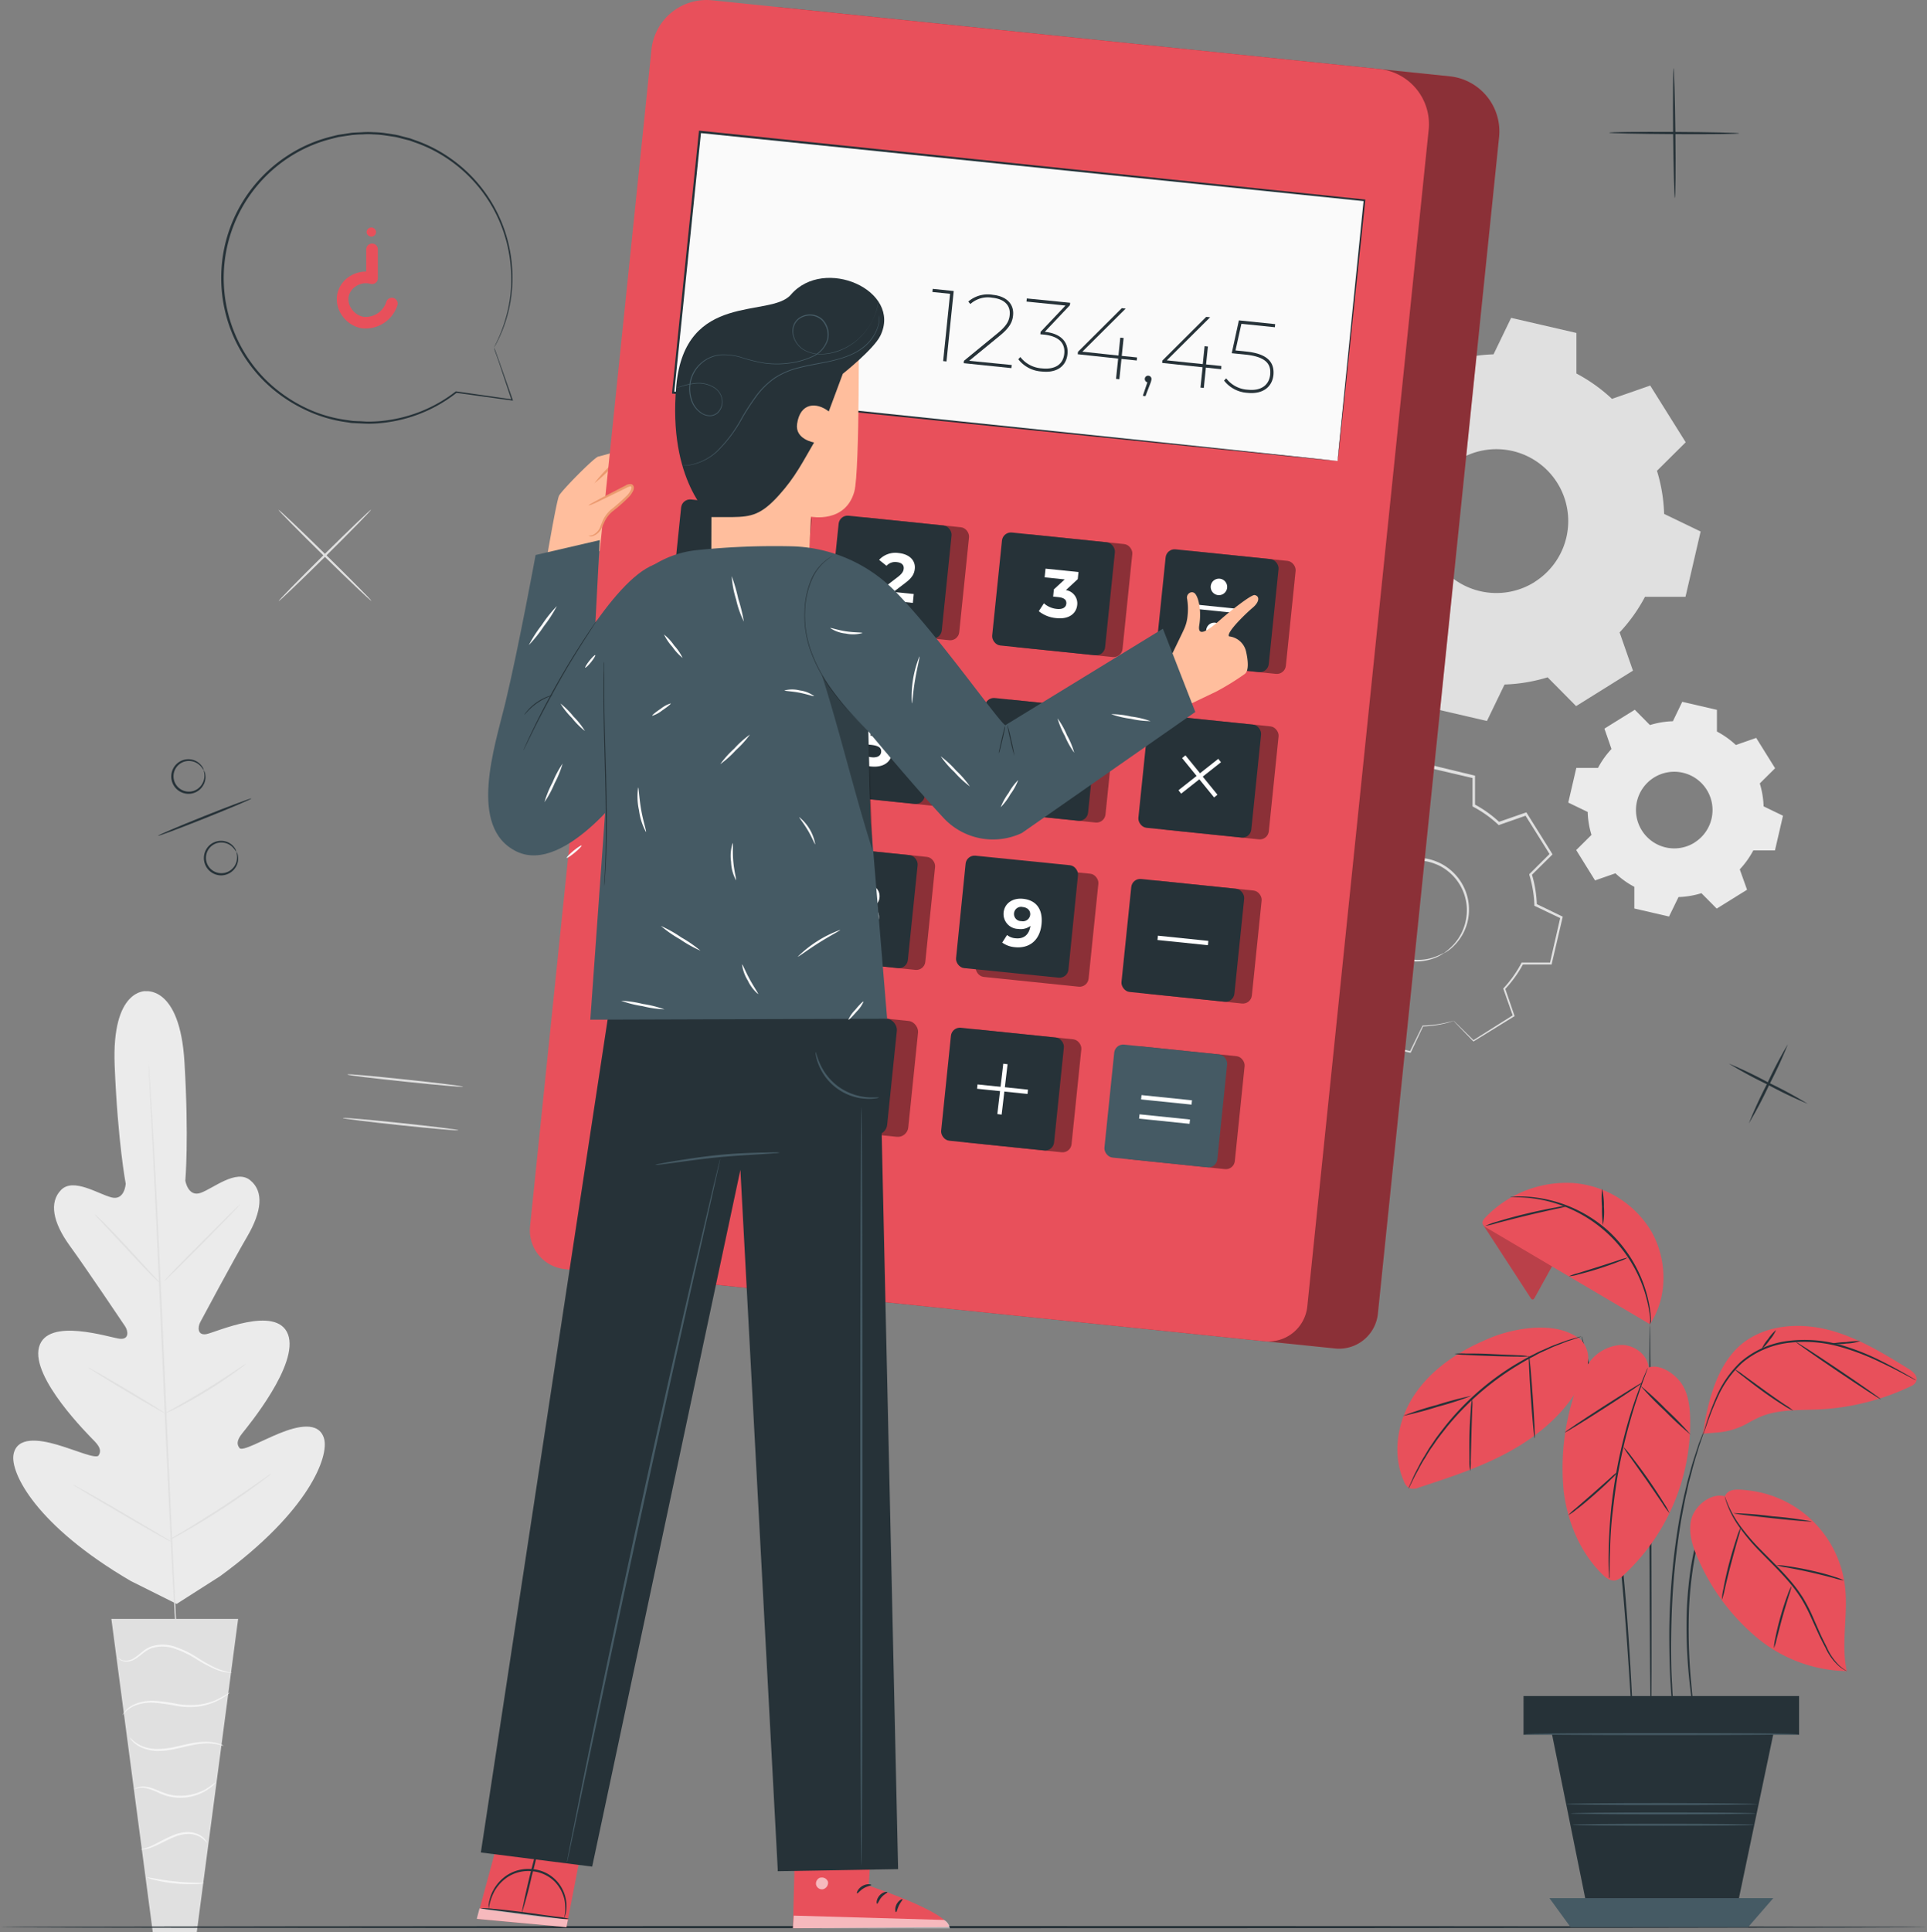 <svg xmlns="http://www.w3.org/2000/svg" viewBox="0 0 444.51 445.61">
  <rect x="0" y="0" width="444.51" height="445.61" fill="#808080" stroke="none"/>
  <defs>
    <style>
      .cls-1 {
        fill: none;
      }

      .cls-2, .cls-3 {
        fill: #e0e0e0;
      }

      .cls-3, .cls-4 {
        fill-rule: evenodd;
      }

      .cls-4, .cls-5 {
        fill: #ebebeb;
      }

      .cls-6 {
        fill: #f5f5f5;
      }

      .cls-7 {
        fill: #263238;
      }

      .cls-8 {
        fill: #ffbe9d;
      }

      .cls-9 {
        fill: #eb996e;
      }

      .cls-10 {
        fill: #e8505b;
      }

      .cls-11, .cls-12 {
        opacity: 0.4;
      }

      .cls-13 {
        fill: #fafafa;
      }

      .cls-14 {
        fill: #fff;
      }

      .cls-15 {
        fill: #455a64;
      }

      .cls-16 {
        opacity: 0.6;
      }

      .cls-17 {
        opacity: 0.3;
      }

      .cls-18 {
        opacity: 0.2;
      }
    </style>
  </defs>
  <g id="Ebene_2" data-name="Ebene 2">
    <g id="Background_Complete" data-name="Background Complete">
      <g>
        <g>
          <g>
            <path class="cls-1" d="M335.22,235.32a26.59,26.59,0,0,1-7,1.17l-2.88,5.95L314.66,240l0-6.61a26.59,26.59,0,0,1-5.8-4.14l-6.24,2.18-5.79-9.28,4.69-4.65a26.59,26.59,0,0,1-1.17-7l-5.95-2.88,2.46-10.65,6.61,0a26.59,26.59,0,0,1,4.14-5.8l-2.17-6.24,9.27-5.79,4.65,4.69a26.66,26.66,0,0,1,7-1.17l2.88-5.95L340,179.15l0,6.61a26.93,26.93,0,0,1,5.8,4.14l6.24-2.17,5.79,9.27-4.69,4.65a26.66,26.66,0,0,1,1.17,7l5.95,2.87-2.46,10.65-6.61,0A26.89,26.89,0,0,1,347,228l2.17,6.23L339.87,240l-4.65-4.69Zm-2.12-15.54A11.73,11.73,0,1,0,316.93,216,11.73,11.73,0,0,0,333.1,219.78Z"/>
            <path class="cls-2" d="M333.1,219.78a9,9,0,0,1-2.59,1.33,11.67,11.67,0,0,1-7.86-.1,11.83,11.83,0,0,1-4.6-3,12,12,0,0,1-2.93-5.62,11.3,11.3,0,0,1-.24-3.45,11.47,11.47,0,0,1,.81-3.52,11.94,11.94,0,0,1,12.1-7.55,11.23,11.23,0,0,1,3.52.81,11.46,11.46,0,0,1,3,1.73,12,12,0,0,1,3.76,5.1,11.87,11.87,0,0,1,.73,5.47,11.65,11.65,0,0,1-3.37,7.11,8.8,8.8,0,0,1-2.32,1.74c-.05-.07.87-.58,2.14-1.92a11.66,11.66,0,0,0,3.07-7,11.33,11.33,0,0,0-.77-5.22,11.45,11.45,0,0,0-3.62-4.82,10.49,10.49,0,0,0-2.85-1.62,10.92,10.92,0,0,0-3.33-.76,11.38,11.38,0,0,0-11.43,7.14,10.64,10.64,0,0,0-.79,3.33,10.8,10.8,0,0,0,.21,3.27,11.41,11.41,0,0,0,7.09,8.35,11.71,11.71,0,0,0,7.61.3C332.2,220.31,333.06,219.71,333.1,219.78Z"/>
            <path class="cls-2" d="M335.22,235.32l.31.28.89.87,3.53,3.47-.14,0,9.24-5.84-.07.2c-.66-1.89-1.4-4-2.2-6.23l0-.11.09-.09a26.92,26.92,0,0,0,4.08-5.77L351,222h6.74l-.23.19c.76-3.36,1.58-6.92,2.43-10.66l.15.3-6-2.86-.15-.08v-.17a26.27,26.27,0,0,0-1.17-6.95l0-.17.13-.12,4.68-4.66,0,.37-5.8-9.27.37.13-6.24,2.18-.18.07-.14-.13a26.79,26.79,0,0,0-5.74-4.09l-.17-.09v-.2c0-2.07,0-4.33,0-6.61l.26.32L329.22,177l.38-.18c-.91,1.88-1.89,3.91-2.87,6l-.09.18h-.21a26.29,26.29,0,0,0-6.93,1.15h0c-.15,0,.34.09-.34-.08h0l0,0-.07-.08-.14-.14-.3-.3-.58-.59-1.17-1.18-2.32-2.34.42.05-9.28,5.79.14-.39c.73,2.1,1.46,4.18,2.17,6.24l.07.19-.14.14a26.78,26.78,0,0,0-4.09,5.73l-.09.18h-.2l-6.61,0,.31-.25q-1.26,5.46-2.47,10.65l-.17-.35,5.95,2.89.17.08v.18a26.12,26.12,0,0,0,1.15,6.95l.05.17-.13.13-4.69,4.64,0-.35,5.77,9.29-.31-.11,6.25-2.16.13-.05.11.1a26.89,26.89,0,0,0,5.74,4.13l.12.06v.13c0,2.4,0,4.57-.05,6.61l-.16-.19,10.65,2.51-.17.08c1.16-2.37,2.11-4.31,2.91-5.93l0-.06h.06a27.29,27.29,0,0,0,5.32-.65l1.29-.31a2.18,2.18,0,0,1,.43-.1,3.33,3.33,0,0,1-.42.15c-.28.09-.7.23-1.27.37a25.72,25.72,0,0,1-5.34.76l.09-.06-2.83,6-.05.11-.12,0-10.66-2.42-.16,0V240c0-2,0-4.21,0-6.61l.12.2a27.13,27.13,0,0,1-5.87-4.16l.25.05-6.24,2.19-.19.07-.11-.18-5.81-9.26-.12-.19.16-.16,4.68-4.66-.07.3a27,27,0,0,1-1.19-7.11l.17.26-6-2.87-.22-.11.06-.24q1.19-5.19,2.45-10.65l.06-.25h.25l6.61,0-.29.18a27,27,0,0,1,4.19-5.88l-.07.34c-.72-2.06-1.44-4.14-2.18-6.24l-.09-.25.23-.14,9.27-5.8.23-.14.19.19,2.32,2.34,1.17,1.18.58.59.29.29.15.15.07.07,0,0,0,0h0l-.33-.08h0a26.86,26.86,0,0,1,7.11-1.19l-.29.19,2.88-6,.11-.24.27.06L340,178.83l.25.06v.26c0,2.29,0,4.54,0,6.61l-.18-.29a27,27,0,0,1,5.87,4.2l-.32-.07,6.24-2.17.24-.08.13.21c2,3.23,4,6.37,5.78,9.28l.12.21-.17.17-4.69,4.64.07-.29a27,27,0,0,1,1.17,7.11l-.16-.24,5.95,2.88.19.09-.05.21q-1.31,5.61-2.49,10.65l0,.18h-.19l-6.61,0,.2-.11a27.21,27.21,0,0,1-4.2,5.83l.05-.2,2.14,6.25.05.13-.12.07-9.3,5.73-.08.05-.06-.06-3.41-3.52-.87-.92A2.72,2.72,0,0,1,335.22,235.32Z"/>
          </g>
          <path class="cls-3" d="M357,156.21a38.23,38.23,0,0,1-9.94,1.66L343,166.28l-15.06-3.49,0-9.34a38,38,0,0,1-8.2-5.85l-8.82,3.07-8.19-13.11,6.64-6.58a37.81,37.81,0,0,1-1.66-9.94L299.32,117l3.48-15.06,9.34,0A37.76,37.76,0,0,1,318,93.75l-3.08-8.82L328,76.74l6.57,6.64a37.89,37.89,0,0,1,9.95-1.66l4.06-8.41,15.06,3.48,0,9.35a38,38,0,0,1,8.2,5.85l8.82-3.07L388.85,102l-6.63,6.58a37.73,37.73,0,0,1,1.65,9.94l8.42,4.06-3.49,15.06-9.34,0a37.76,37.76,0,0,1-5.86,8.21l3.08,8.82-13.11,8.18L357,156.21Zm-3-22A16.58,16.58,0,1,0,331.14,129,16.57,16.57,0,0,0,354,134.23Z"/>
        </g>
        <path class="cls-4" d="M392.47,206a20,20,0,0,1-5.28.89L385,211.38l-8-1.85,0-5a19.76,19.76,0,0,1-4.36-3.12l-4.7,1.64-4.35-7,3.53-3.5a19.59,19.59,0,0,1-.88-5.29l-4.48-2.16,1.86-8,5,0a20.05,20.05,0,0,1,3.11-4.36l-1.63-4.7,7-4.35,3.5,3.53a19.72,19.72,0,0,1,5.29-.88l2.16-4.48,8,1.85,0,5a20.35,20.35,0,0,1,4.37,3.11l4.69-1.64,4.36,7-3.53,3.5a20.41,20.41,0,0,1,.88,5.29l4.47,2.16-1.85,8-5,0a20.06,20.06,0,0,1-3.12,4.37L403,205.2l-7,4.35-3.5-3.53Zm-1.59-11.69a8.83,8.83,0,1,0-12.16-2.81A8.82,8.82,0,0,0,390.88,194.33Z"/>
      </g>
      <g>
        <path class="cls-2" d="M85.61,117.54c.1.1-4.59,4.9-10.48,10.73S64.4,138.73,64.3,138.62s4.58-4.9,10.47-10.72S85.51,117.44,85.61,117.54Z"/>
        <path class="cls-2" d="M85.66,138.57c-.1.11-5-4.51-10.89-10.3s-10.63-10.58-10.52-10.68,5,4.51,10.88,10.31S85.76,138.47,85.66,138.57Z"/>
      </g>
      <g>
        <path class="cls-2" d="M106.81,250.62c0,.15-6-.37-13.36-1.15S80.13,248,80.14,247.81s6,.37,13.37,1.15S106.83,250.48,106.81,250.62Z"/>
        <path class="cls-2" d="M105.75,260.67c0,.14-6-.37-13.36-1.15S79.07,258,79.08,257.85s6,.37,13.37,1.15S105.77,260.52,105.75,260.67Z"/>
      </g>
      <g>
        <g>
          <path class="cls-5" d="M33.64,228.58s-7.92-.57-7.19,17.19S29,273,29,273s-.23,3.94-3.28,3.16-8.79-4.6-11.62-1.74-1.9,7.53,2,12.9,12,17.45,12.74,18.54,1,3.09-1.16,2.9S10.91,303.62,9,310.68s11.39,20.24,12.81,21.71,1.51,2.39.93,3.28-5.33-1.24-9.54-2.47-9.3-1.94-10.08,2.24,5.1,16.37,27.07,29.2l10.56,5.27,10-6.38c20.58-15,25.19-27.69,24-31.76s-6.18-2.87-10.25-1.22-8.58,4.24-9.24,3.42-.68-1.76.59-3.36,13.21-16,10.58-22.88-16.66-.45-18.79-.05-2.05-1.62-1.44-2.76,7.48-14,10.82-19.72,3.93-10.37.7-13-8.43,1.82-11.39,2.9-3.58-2.82-3.58-2.82.86-9.6-.2-27.35-9.06-16.31-9.06-16.31"/>
          <path class="cls-2" d="M34.27,244.49s0,.12,0,.37,0,.62.08,1.09c.07,1,.17,2.39.29,4.19.24,3.65.55,8.92.91,15.44.73,13,1.57,31.06,2.44,51s1.67,37.93,2.33,51c.33,6.5.59,11.77.78,15.44.09,1.81.16,3.22.21,4.2,0,.46,0,.82,0,1.09s0,.37,0,.37a2.55,2.55,0,0,1,0-.37c0-.26-.05-.62-.08-1.09-.07-1-.16-2.39-.29-4.19-.24-3.65-.55-8.92-.91-15.44-.72-13-1.57-31.06-2.44-51s-1.67-37.92-2.32-51c-.33-6.51-.6-11.78-.79-15.45-.09-1.81-.16-3.22-.21-4.2,0-.46,0-.82,0-1.09A3.49,3.49,0,0,1,34.27,244.49Z"/>
          <path class="cls-2" d="M21.9,280.11a3.28,3.28,0,0,1,.66.55c.4.37,1,.92,1.67,1.61,1.4,1.38,3.27,3.34,5.3,5.54l5.17,5.65,1.58,1.71a3.59,3.59,0,0,1,.55.65,3.25,3.25,0,0,1-.67-.54c-.4-.37-1-.92-1.67-1.62-1.38-1.39-3.23-3.38-5.25-5.58L24,282.47c-.62-.67-1.15-1.24-1.59-1.7A3.4,3.4,0,0,1,21.9,280.11Z"/>
          <path class="cls-2" d="M37.87,295.48c-.08-.08,3.79-4.13,8.64-9s8.84-8.84,8.92-8.76-3.79,4.12-8.64,9S38,295.55,37.87,295.48Z"/>
          <path class="cls-2" d="M37.83,326.1a4.07,4.07,0,0,1,.74-.47l2.06-1.16c1.75-1,4.15-2.34,6.75-3.94s4.91-3.11,6.58-4.22l2-1.32a3,3,0,0,1,.75-.44,3.82,3.82,0,0,1-.66.57c-.44.35-1.09.84-1.9,1.42-1.62,1.18-3.91,2.74-6.53,4.34s-5,2.93-6.82,3.85c-.89.45-1.62.81-2.13,1A3.2,3.2,0,0,1,37.83,326.1Z"/>
          <path class="cls-2" d="M20.32,315.38a3,3,0,0,1,.73.35c.46.24,1.11.61,1.92,1.06,1.61.92,3.82,2.2,6.24,3.65s4.62,2.77,6.19,3.74l1.85,1.18a2.84,2.84,0,0,1,.65.48,3,3,0,0,1-.73-.35c-.46-.24-1.11-.6-1.92-1.06-1.61-.92-3.82-2.2-6.24-3.65S24.39,318,22.82,317c-.78-.49-1.42-.89-1.85-1.18A2.84,2.84,0,0,1,20.32,315.38Z"/>
          <path class="cls-2" d="M16.85,342.42a5.1,5.1,0,0,1,.93.45l2.46,1.35c2.07,1.17,4.91,2.79,8,4.61s5.95,3.49,8,4.72L38.65,355a5.32,5.32,0,0,1,.85.59,6.15,6.15,0,0,1-.93-.45l-2.46-1.36c-2.07-1.16-4.91-2.79-8-4.61s-5.94-3.48-8-4.71L17.7,343A5,5,0,0,1,16.85,342.42Z"/>
          <path class="cls-2" d="M39.05,355.13a6.14,6.14,0,0,1,.92-.61L42.54,353c2.17-1.32,5.15-3.15,8.4-5.27s6.13-4.1,8.22-5.55l2.47-1.72a6.32,6.32,0,0,1,.93-.59,5.35,5.35,0,0,1-.84.72c-.56.44-1.37,1.07-2.4,1.82-2,1.51-4.91,3.54-8.16,5.66s-6.27,3.92-8.48,5.18c-1.1.63-2,1.12-2.63,1.45A5.6,5.6,0,0,1,39.05,355.13Z"/>
        </g>
        <g>
          <polygon class="cls-2" points="54.93 373.37 25.69 373.37 35.24 445.61 45.39 445.61 54.93 373.37"/>
          <path class="cls-6" d="M27.21,382.25s0,.1.16.26a1.82,1.82,0,0,0,.7.5,3.5,3.5,0,0,0,3.09-.38c1.18-.65,2.21-1.93,3.79-2.49a8.29,8.29,0,0,1,5.38.11,23.06,23.06,0,0,1,5,2.42,33.57,33.57,0,0,0,4.07,2.19,11,11,0,0,0,3,.86,5,5,0,0,0,.85.06,1,1,0,0,0,.3,0,15.28,15.28,0,0,1-4-1.21,39,39,0,0,1-4-2.26,22.14,22.14,0,0,0-5.09-2.5,8.56,8.56,0,0,0-5.67-.06,7.32,7.32,0,0,0-2.14,1.32,18.29,18.29,0,0,1-1.67,1.3,3.43,3.43,0,0,1-2.85.49A2.79,2.79,0,0,1,27.21,382.25Z"/>
          <path class="cls-6" d="M28.28,395.56s.23-.3.69-.78a6.45,6.45,0,0,1,2.33-1.48,10.45,10.45,0,0,1,4.07-.61,43.31,43.31,0,0,1,5.09.69,17.47,17.47,0,0,0,5.21.22,14.67,14.67,0,0,0,4.1-1.17A13.37,13.37,0,0,0,52.23,391a3.37,3.37,0,0,0,.78-.7,25.81,25.81,0,0,1-3.38,1.86,14.88,14.88,0,0,1-4,1,18.13,18.13,0,0,1-5.08-.25,38.25,38.25,0,0,0-5.15-.66,10.22,10.22,0,0,0-4.2.74,6.17,6.17,0,0,0-2.35,1.67,3.9,3.9,0,0,0-.44.65C28.3,395.46,28.26,395.55,28.28,395.56Z"/>
          <path class="cls-6" d="M51.62,402.68a2.68,2.68,0,0,0-.8-.42,9.14,9.14,0,0,0-2.43-.52,15.91,15.91,0,0,0-3.66.21c-1.36.22-2.83.6-4.36.93a18.61,18.61,0,0,1-4.36.49,9.46,9.46,0,0,1-3.45-.75,8.11,8.11,0,0,1-2.62-1.95,2.16,2.16,0,0,0,.49.76,6.15,6.15,0,0,0,2,1.5,9.5,9.5,0,0,0,3.57.88,17.8,17.8,0,0,0,4.48-.47c1.55-.33,3-.71,4.33-.95a16.35,16.35,0,0,1,3.57-.31A13.66,13.66,0,0,1,51.62,402.68Z"/>
          <path class="cls-6" d="M30.86,412.7a4.83,4.83,0,0,1,2.84-.29,14,14,0,0,1,3,1.11,11.36,11.36,0,0,0,3.86,1.06,11.53,11.53,0,0,0,7-1.62,9.81,9.81,0,0,0,1.74-1.34c.36-.38.54-.59.52-.62a26.71,26.71,0,0,1-2.43,1.67,12,12,0,0,1-6.78,1.44c-2.77-.16-4.89-1.81-6.81-2a4.33,4.33,0,0,0-2.21.19A1.46,1.46,0,0,0,30.86,412.7Z"/>
          <path class="cls-6" d="M32.49,426.57a5.83,5.83,0,0,0,2.44-.49c1.47-.49,3.29-1.62,5.41-2.46a8.67,8.67,0,0,1,3.11-.65,5.66,5.66,0,0,1,2.5.57,5.45,5.45,0,0,1,1.8,1.56,1.27,1.27,0,0,0-.27-.62,4,4,0,0,0-1.37-1.24,5.78,5.78,0,0,0-2.65-.71,8.77,8.77,0,0,0-3.29.64c-2.2.88-4,2-5.36,2.6S32.48,426.49,32.49,426.57Z"/>
          <path class="cls-6" d="M33.92,433a7.06,7.06,0,0,0,1.86.6,33.21,33.21,0,0,0,4.62.78,32.82,32.82,0,0,0,4.7.13A6.19,6.19,0,0,0,47,434.3c0-.14-3,0-6.58-.38S34,432.88,33.92,433Z"/>
        </g>
      </g>
    </g>
    <g id="Floor">
      <path class="cls-7" d="M444.51,444.45c0,.14-99.51.26-222.24.26S0,444.59,0,444.45s99.49-.26,222.27-.26S444.51,444.31,444.51,444.45Z"/>
    </g>
    <g id="Character">
      <g>
        <g>
          <path class="cls-8" d="M125.6,131.85s2.72-16.31,3.37-17.55,8.17-8.87,9.05-9,12.74-3.87,12.09-2-9,4.34-9,4.34l-.79,1s7.1-2.31,8.87-2.25c1.62,0,1.91,1.74.64,2.23s-7.53,2.31-7.76,2.7,7-1.66,7.87-1.63c1.22.06,2.1,1.6.86,2.12-.73.31-7.7,1.91-7.7,1.91a60.87,60.87,0,0,1,6.47-.5c1.07.29,1,1.58-.2,1.9-.8.21-5.06.39-6.14.68,0,0-.8.69-.77,2.84s-2.77,7.9-2.77,7.9Z"/>
          <path class="cls-9" d="M150.1,103.28a5.94,5.94,0,0,1-1.75,1.52,14.36,14.36,0,0,1-2.22,1.22c-.88.33-1.86.66-2.88,1l-2.19.74.12-.07a34.23,34.23,0,0,1-4.05,3.75,34.07,34.07,0,0,1,3.67-4.1l0,0,.08,0,2.15-.75,2.88-1a17.45,17.45,0,0,0,2.2-1.07C149.36,103.77,150,103.22,150.1,103.28Z"/>
        </g>
        <g>
          <path class="cls-10" d="M308,311,146.56,294.38a9,9,0,0,1-8-9.86l28-271.38a12.75,12.75,0,0,1,14-11.39L334.41,17.6a12.77,12.77,0,0,1,11.39,14L317.84,303A9,9,0,0,1,308,311Z"/>
          <path class="cls-11" d="M308,311,146.56,294.38a9,9,0,0,1-8-9.86l28-271.38a12.75,12.75,0,0,1,14-11.39L334.41,17.6a12.77,12.77,0,0,1,11.39,14L317.84,303A9,9,0,0,1,308,311Z"/>
          <g>
            <path class="cls-10" d="M291.69,309.33,130.27,292.7a9,9,0,0,1-8-9.86l28-271.38a12.77,12.77,0,0,1,14-11.39l153.9,15.85a12.78,12.78,0,0,1,11.39,14l-28,271.38A9,9,0,0,1,291.69,309.33Z"/>
            <rect class="cls-10" x="150" y="232.53" width="60.8" height="26.86" rx="2.42" transform="translate(26.15 -17.19) rotate(5.88)"/>
            <g class="cls-12">
              <rect x="150" y="232.53" width="60.8" height="26.86" rx="2.42" transform="translate(26.15 -17.19) rotate(5.88)"/>
            </g>
            <g>
              <rect class="cls-13" x="204.78" y="-8.68" width="60.45" height="154.1" transform="translate(142.91 295.13) rotate(-84.12)"/>
              <path class="cls-7" d="M308.55,106.33s0-.37.09-1.07l.3-3.12c.27-2.73.67-6.76,1.19-11.94,1-10.37,2.56-25.39,4.43-44l.17.2L161.44,30.67h0l.28-.24c-2.17,21-4.27,41.35-6.2,60.13l-.23-.27,109.85,11.43L297,105.08l8.54.91,2.21.25.76.09-.73-.06-2.19-.21-8.49-.84L265.28,102l-110-11.21-.25,0,0-.25c1.93-18.78,4-39.1,6.18-60.13l0-.26.26,0h0L314.76,46l.18,0,0,.18c-2,18.67-3.54,33.71-4.64,44.1-.55,5.17-1,9.17-1.27,11.9-.15,1.35-.26,2.37-.34,3.08S308.55,106.33,308.55,106.33Z"/>
            </g>
            <g>
              <rect class="cls-10" x="159.94" y="116.67" width="26.19" height="26.19" rx="2.08" transform="translate(14.21 -17.05) rotate(5.88)"/>
              <g class="cls-12">
                <rect x="159.94" y="116.67" width="26.19" height="26.19" rx="2.08" transform="translate(14.21 -17.05) rotate(5.88)"/>
              </g>
              <rect class="cls-7" x="155.92" y="116.26" width="26.19" height="26.19" rx="2.08" transform="translate(14.14 -16.64) rotate(5.88)"/>
              <path class="cls-14" d="M171.43,124l-1.12,10.86-2.51-.26.91-8.84-2.18-.22.21-2Z"/>
            </g>
            <g>
              <rect class="cls-10" x="196.28" y="120.41" width="26.19" height="26.19" rx="2.08" transform="translate(14.78 -20.75) rotate(5.88)"/>
              <g class="cls-12">
                <rect x="196.28" y="120.41" width="26.19" height="26.19" rx="2.08" transform="translate(14.78 -20.75) rotate(5.88)"/>
              </g>
              <rect class="cls-7" x="192.25" y="120" width="26.19" height="26.19" rx="2.08" transform="translate(14.72 -20.34) rotate(5.88)"/>
              <path class="cls-14" d="M210.78,137l-.21,2.05-8.21-.85.17-1.62,4.6-3.53c1.05-.81,1.28-1.36,1.33-1.88.09-.86-.45-1.41-1.59-1.53a2.68,2.68,0,0,0-2.37.85l-1.71-1.37a5.12,5.12,0,0,1,4.53-1.57c2.41.25,3.9,1.66,3.7,3.63-.11,1.05-.51,2-2.17,3.24l-2.74,2.1Z"/>
            </g>
            <g>
              <rect class="cls-10" x="233.94" y="124.29" width="26.19" height="26.19" rx="2.08" transform="translate(15.38 -24.59) rotate(5.88)"/>
              <g class="cls-12">
                <rect x="233.94" y="124.29" width="26.19" height="26.19" rx="2.08" transform="translate(15.38 -24.59) rotate(5.88)"/>
              </g>
              <rect class="cls-7" x="229.92" y="123.88" width="26.19" height="26.19" rx="2.08" transform="translate(15.32 -24.18) rotate(5.88)"/>
              <path class="cls-14" d="M248.48,139.55c-.19,1.83-1.77,3.36-4.86,3a7.4,7.4,0,0,1-4-1.59l1.18-1.82a5.24,5.24,0,0,0,3,1.3c1.25.13,2.08-.31,2.17-1.19s-.46-1.4-1.89-1.54l-1.15-.12.17-1.66,2.5-2.3-4.63-.48.21-2,7.6.78-.17,1.63-2.73,2.54A3.09,3.09,0,0,1,248.48,139.55Z"/>
            </g>
            <g>
              <rect class="cls-10" x="271.61" y="128.17" width="26.19" height="26.19" rx="2.08" transform="translate(15.98 -28.43) rotate(5.88)"/>
              <g class="cls-12">
                <rect x="271.61" y="128.17" width="26.19" height="26.19" rx="2.08" transform="translate(15.98 -28.43) rotate(5.88)"/>
              </g>
              <rect class="cls-7" x="267.68" y="127.76" width="26.19" height="26.19" rx="2.08" transform="translate(15.91 -28.03) rotate(5.88)"/>
              <g>
                <rect class="cls-14" x="280.16" y="134.58" width="1" height="11.7" transform="translate(112.21 405.22) rotate(-84.12)"/>
                <path class="cls-14" d="M283.07,135.55a1.9,1.9,0,1,1-1.69-2.08A1.9,1.9,0,0,1,283.07,135.55Z"/>
                <path class="cls-14" d="M282,145.69a1.89,1.89,0,1,1-1.69-2.08A1.89,1.89,0,0,1,282,145.69Z"/>
              </g>
            </g>
            <g>
              <rect class="cls-10" x="156.01" y="154.84" width="26.19" height="26.19" rx="2.08" transform="translate(18.1 -16.44) rotate(5.88)"/>
              <g class="cls-12">
                <rect x="156.01" y="154.84" width="26.19" height="26.19" rx="2.08" transform="translate(18.1 -16.44) rotate(5.88)"/>
              </g>
              <rect class="cls-7" x="151.99" y="154.43" width="26.19" height="26.19" rx="2.08" transform="translate(18.04 -16.03) rotate(5.88)"/>
              <path class="cls-14" d="M169.78,171.07l-1.77-.18-.23,2.28-2.45-.26.23-2.28-5.85-.6.18-1.69,5.83-6.36,2.63.27-5.42,6,2.92.3.21-2,2.37.25-.21,2L170,169Z"/>
            </g>
            <g>
              <rect class="cls-10" x="192.35" y="158.58" width="26.19" height="26.19" rx="2.08" transform="translate(18.67 -20.15) rotate(5.88)"/>
              <g class="cls-12">
                <rect x="192.35" y="158.58" width="26.19" height="26.19" rx="2.08" transform="translate(18.67 -20.15) rotate(5.88)"/>
              </g>
              <rect class="cls-7" x="188.32" y="158.17" width="26.19" height="26.19" rx="2.08" transform="translate(18.61 -19.74) rotate(5.88)"/>
              <path class="cls-14" d="M205.79,173.63c-.2,1.93-1.79,3.46-4.89,3.14a7.62,7.62,0,0,1-4-1.59l1.19-1.82a5.3,5.3,0,0,0,3,1.29c1.25.13,2.08-.32,2.17-1.2s-.41-1.47-2.38-1.67l-2.78-.29,1.19-6.05,6.63.68-.21,2-4.53-.46-.38,2,.88.09C204.86,170.14,206,171.71,205.79,173.63Z"/>
            </g>
            <g>
              <rect class="cls-10" x="230.01" y="162.46" width="26.19" height="26.19" rx="2.08" transform="translate(19.27 -23.99) rotate(5.88)"/>
              <g class="cls-12">
                <rect x="230.01" y="162.46" width="26.19" height="26.19" rx="2.08" transform="translate(19.27 -23.99) rotate(5.88)"/>
              </g>
              <rect class="cls-7" x="225.99" y="162.05" width="26.19" height="26.19" rx="2.08" transform="translate(19.21 -23.58) rotate(5.88)"/>
              <path class="cls-14" d="M244.22,177.58c-.23,2.21-2.19,3.42-4.49,3.19-3-.31-4.66-2.38-4.3-5.89.39-3.75,2.87-5.61,6.14-5.27a5.8,5.8,0,0,1,3,1l-1.12,1.75a3.67,3.67,0,0,0-2-.75c-1.81-.19-3.09.76-3.38,2.83a3.67,3.67,0,0,1,2.78-.68A3.47,3.47,0,0,1,244.22,177.58Zm-2.45-.13a1.65,1.65,0,0,0-1.68-1.82,1.72,1.72,0,0,0-2.05,1.44c-.09.93.54,1.68,1.75,1.81A1.63,1.63,0,0,0,241.77,177.45Z"/>
            </g>
            <g>
              <rect class="cls-10" x="267.68" y="166.34" width="26.19" height="26.19" rx="2.08" transform="translate(19.87 -27.83) rotate(5.88)"/>
              <g class="cls-12">
                <rect x="267.68" y="166.34" width="26.19" height="26.19" rx="2.08" transform="translate(19.87 -27.83) rotate(5.88)"/>
              </g>
              <rect class="cls-7" x="263.65" y="165.93" width="26.19" height="26.19" rx="2.08" transform="translate(19.8 -27.42) rotate(5.88)"/>
              <g>
                <rect class="cls-14" x="270.9" y="178.53" width="11.7" height="1" transform="translate(-51.42 209.82) rotate(-38.26)"/>
                <rect class="cls-14" x="276.25" y="173.18" width="1" height="11.7" transform="translate(-50.91 214.78) rotate(-39.12)"/>
              </g>
            </g>
            <g>
              <rect class="cls-10" x="152.11" y="192.7" width="26.19" height="26.19" rx="2.08" transform="translate(21.96 -15.85) rotate(5.88)"/>
              <g class="cls-12">
                <rect x="152.11" y="192.7" width="26.19" height="26.19" rx="2.08" transform="translate(21.96 -15.85) rotate(5.88)"/>
              </g>
              <rect class="cls-7" x="148.09" y="192.28" width="26.19" height="26.19" rx="2.08" transform="translate(21.89 -15.44) rotate(5.88)"/>
              <path class="cls-14" d="M165.32,200.2l-.16,1.63-5,8.81-2.73-.28,4.8-8.41-3.6-.37-.18,1.77-2.23-.23.39-3.82Z"/>
            </g>
            <g>
              <rect class="cls-10" x="188.45" y="196.44" width="26.19" height="26.19" rx="2.08" transform="translate(22.53 -19.55) rotate(5.88)"/>
              <g class="cls-12">
                <rect x="188.45" y="196.44" width="26.19" height="26.19" rx="2.08" transform="translate(22.53 -19.55) rotate(5.88)"/>
              </g>
              <rect class="cls-7" x="184.42" y="196.03" width="26.19" height="26.19" rx="2.08" transform="translate(22.47 -19.14) rotate(5.88)"/>
              <path class="cls-14" d="M202.74,211.85c-.21,2-2.17,3.14-4.93,2.86s-4.43-1.76-4.22-3.81a2.79,2.79,0,0,1,1.91-2.39,2.51,2.51,0,0,1-1-2.36c.2-1.91,2-2.93,4.5-2.67s4.08,1.62,3.88,3.53a2.53,2.53,0,0,1-1.5,2.1A2.77,2.77,0,0,1,202.74,211.85Zm-2.53-.34c.1-1-.63-1.64-1.89-1.77s-2.08.39-2.18,1.35.62,1.64,1.86,1.77S200.11,212.47,200.21,211.51Zm-3.25-5c-.09.82.51,1.4,1.54,1.5s1.76-.33,1.84-1.16-.54-1.43-1.56-1.54S197.05,205.66,197,206.52Z"/>
            </g>
            <g>
              <rect class="cls-10" x="226.11" y="200.32" width="26.19" height="26.19" rx="2.08" transform="translate(23.13 -23.39) rotate(5.88)"/>
              <g class="cls-12">
                <rect x="226.11" y="200.32" width="26.19" height="26.19" rx="2.08" transform="translate(23.13 -23.39) rotate(5.88)"/>
              </g>
              <rect class="cls-7" x="222.09" y="199.91" width="26.19" height="26.19" rx="2.08" transform="matrix(0.99, 0.1, -0.1, 0.99, 23.07, -22.98)"/>
              <path class="cls-14" d="M240.25,213.17c-.39,3.75-2.85,5.62-6.14,5.28a5.83,5.83,0,0,1-2.93-1.06l1.12-1.75a3.52,3.52,0,0,0,2,.76c1.8.18,3.09-.77,3.39-2.85a3.72,3.72,0,0,1-2.8.69,3.45,3.45,0,0,1-3.39-3.76c.22-2.22,2.18-3.43,4.48-3.19C239,207.6,240.61,209.66,240.25,213.17ZM237.64,211c.09-.93-.53-1.69-1.73-1.81a1.63,1.63,0,0,0-2,1.43,1.65,1.65,0,0,0,1.68,1.82A1.7,1.7,0,0,0,237.64,211Z"/>
            </g>
            <g>
              <rect class="cls-10" x="263.78" y="204.2" width="26.19" height="26.19" rx="2.08" transform="translate(23.72 -27.23) rotate(5.88)"/>
              <g class="cls-12">
                <rect x="263.78" y="204.2" width="26.19" height="26.19" rx="2.08" transform="translate(23.72 -27.23) rotate(5.88)"/>
              </g>
              <rect class="cls-7" x="259.75" y="203.79" width="26.19" height="26.19" rx="2.08" transform="translate(23.66 -26.82) rotate(5.88)"/>
              <rect class="cls-14" x="272.35" y="211.04" width="1" height="11.7" transform="translate(29.17 466.09) rotate(-84.12)"/>
            </g>
            <g>
              <rect class="cls-10" x="222.18" y="238.51" width="26.19" height="26.19" rx="2.08" transform="translate(27.02 -22.79) rotate(5.88)"/>
              <g class="cls-12">
                <rect x="222.18" y="238.51" width="26.19" height="26.19" rx="2.08" transform="translate(27.02 -22.79) rotate(5.88)"/>
              </g>
              <rect class="cls-7" x="218.15" y="238.1" width="26.19" height="26.19" rx="2.08" transform="translate(26.96 -22.38) rotate(5.88)"/>
            </g>
            <g>
              <rect class="cls-10" x="259.84" y="242.39" width="26.19" height="26.19" rx="2.08" transform="translate(27.62 -26.62) rotate(5.88)"/>
              <g class="cls-12">
                <rect x="259.84" y="242.39" width="26.19" height="26.19" rx="2.08" transform="translate(27.62 -26.62) rotate(5.88)"/>
              </g>
              <rect class="cls-15" x="255.82" y="241.98" width="26.19" height="26.19" rx="2.08" transform="translate(27.55 -26.21) rotate(5.88)"/>
              <g>
                <rect class="cls-14" x="268.57" y="247.79" width="1" height="11.7" transform="translate(-10.78 495.33) rotate(-84.12)"/>
                <rect class="cls-14" x="268.11" y="252.22" width="1" height="11.7" transform="translate(-15.6 498.85) rotate(-84.12)"/>
              </g>
            </g>
            <rect class="cls-7" x="142.69" y="231.9" width="63.23" height="26.86" rx="2.5" transform="translate(26.06 -16.57) rotate(5.88)"/>
            <path class="cls-14" d="M172,244.56c.37-3.58,2.56-5.41,5.23-5.13s4.44,2.51,4.07,6.09-2.54,5.42-5.23,5.14S171.6,248.15,172,244.56Zm6.78.7c.25-2.46-.51-3.58-1.77-3.71s-2.21.81-2.47,3.28.51,3.58,1.75,3.7S178.49,247.73,178.75,245.26Z"/>
            <g>
              <rect class="cls-14" x="225.4" y="250.69" width="11.7" height="1" transform="translate(-45.32 451.41) rotate(-83.27)"/>
              <rect class="cls-14" x="230.75" y="245.35" width="1" height="11.7" transform="translate(-42.31 455.5) rotate(-84.12)"/>
            </g>
            <g>
              <path class="cls-7" d="M220,67.12l-1.67,16.24-.77-.08,1.6-15.52-4.08-.42.07-.72Z"/>
              <path class="cls-7" d="M233.38,84.18l-.08.72-11-1.14.06-.55,7.68-6.29c2.2-1.79,2.74-2.93,2.87-4.25.23-2.16-1.14-3.71-4-4a6,6,0,0,0-5.07,1.45l-.48-.57A6.91,6.91,0,0,1,229.05,68c3.11.32,4.91,2.12,4.64,4.74-.15,1.53-.78,2.83-3.13,4.74l-7,5.73Z"/>
              <path class="cls-7" d="M246.24,81.68c-.27,2.69-2.37,4.4-5.94,4a7.35,7.35,0,0,1-5.41-2.83l.48-.51a6.77,6.77,0,0,0,5,2.62c3.11.32,4.89-1,5.13-3.39s-1.18-4-4.61-4.39l-.91-.09.06-.56,5.74-6.06-9-.92.08-.72,10,1-.06.56L241,76.53C244.84,76.92,246.52,79,246.24,81.68Z"/>
              <path class="cls-7" d="M262.22,83.14l-3.53-.36-.48,4.68-.77-.08.49-4.68-9.33-1,.06-.56,10.11-10.07.9.1-10,9.94L258,82l.42-4.13.77.08-.43,4.13,3.53.36Z"/>
              <path class="cls-7" d="M265.61,87.52a4.12,4.12,0,0,1-.23.84l-1.15,3-.61-.07,1.05-3.12a.78.78,0,0,1-.59-.84.75.75,0,0,1,.84-.68A.76.76,0,0,1,265.61,87.52Z"/>
              <path class="cls-7" d="M281.7,85.15l-3.53-.37-.48,4.69-.77-.08.49-4.69-9.33-1,.06-.55,10.11-10.07.9.09-10,9.94,8.3.86.42-4.13.77.08-.43,4.13,3.53.36Z"/>
              <path class="cls-7" d="M293.75,86.48c-.27,2.65-2.32,4.5-6,4.12a7.4,7.4,0,0,1-5.39-2.83l.5-.51a6.72,6.72,0,0,0,5,2.62c3.18.33,4.9-1.18,5.14-3.48.26-2.5-1.07-4.14-5.71-4.62l-3.16-.32,1.65-7.57,8.37.86-.07.72-7.72-.79L285,80.82l2.5.26C292.45,81.59,294,83.61,293.75,86.48Z"/>
            </g>
          </g>
        </g>
        <g>
          <g>
            <g>
              <g>
                <polygon class="cls-10" points="116.37 419.06 110.01 442.56 130.67 444.45 135.01 422.07 116.37 419.06"/>
                <path class="cls-7" d="M131.27,442.54a15.76,15.76,0,0,1-3-.11c-1.87-.15-4.43-.43-7.25-.79l-7.23-1a17.4,17.4,0,0,1-3-.52,14.9,14.9,0,0,1,3,.11c1.86.16,4.42.44,7.25.81l7.22,1A15.41,15.41,0,0,1,131.27,442.54Z"/>
                <g class="cls-16">
                  <polyline class="cls-14" points="110.01 442.56 130.67 444.45 131.01 442.73 110.61 440.13 110.03 442.33"/>
                </g>
              </g>
              <path class="cls-7" d="M120.27,441.52a178.81,178.81,0,0,1,4.4-17.9,86,86,0,0,1-2,9A88.93,88.93,0,0,1,120.27,441.52Z"/>
              <path class="cls-7" d="M130.13,442.38a10,10,0,0,0,.05-4.37,8.76,8.76,0,0,0-2.26-4.09,8.48,8.48,0,0,0-5.15-2.36,8.78,8.78,0,0,0-5.53,1.26,9.58,9.58,0,0,0-3.22,3.42,12.09,12.09,0,0,0-1.3,4.19s0-.11,0-.31a6.31,6.31,0,0,1,0-.9,9.5,9.5,0,0,1,1-3.15,9.71,9.71,0,0,1,3.28-3.63,9.11,9.11,0,0,1,5.82-1.36,8.53,8.53,0,0,1,7.69,6.86,8.21,8.21,0,0,1,0,3.3,4.79,4.79,0,0,1-.26.86C130.19,442.29,130.15,442.39,130.13,442.38Z"/>
            </g>
            <g>
              <g>
                <path class="cls-10" d="M201.61,416.38l-1.23,18.51s18.43,6.12,18.53,9.56l-36,.26.73-28.92Z"/>
                <g class="cls-16">
                  <path class="cls-14" d="M189.3,433a1.46,1.46,0,0,0-1.06,1.64,1.4,1.4,0,0,0,1.62,1.07A1.54,1.54,0,0,0,191,434a1.47,1.47,0,0,0-1.81-.93"/>
                </g>
                <g class="cls-16">
                  <path class="cls-14" d="M182.91,444.71l.19-2.91,34.66,1a2.5,2.5,0,0,1,1.34,1.95Z"/>
                </g>
                <path class="cls-7" d="M201,434.73c0,.17-.89.23-1.77.76s-1.37,1.27-1.53,1.19.14-1.08,1.21-1.71S201,434.57,201,434.73Z"/>
                <path class="cls-7" d="M204.7,436.4c0,.17-.74.45-1.36,1.17s-.81,1.51-1,1.5-.25-1,.53-1.9S204.7,436.23,204.7,436.4Z"/>
                <path class="cls-7" d="M206.7,441c-.16,0-.37-.85.11-1.8s1.31-1.3,1.38-1.16-.46.65-.84,1.44S206.88,441,206.7,441Z"/>
                <path class="cls-7" d="M200.78,430.48c-.08.16-.88-.11-1.87-.07s-1.78.32-1.87.17.68-.76,1.85-.79S200.87,430.34,200.78,430.48Z"/>
              </g>
              <g class="cls-17">
                <polygon points="201.36 420.05 201.15 423.35 183.47 422.65 183.53 419.67 201.36 420.05"/>
              </g>
              <path class="cls-7" d="M201,426.74a3.38,3.38,0,0,1-1.8-.07,8.07,8.07,0,0,1-1.87-.63,8.81,8.81,0,0,1-1-.58,2.46,2.46,0,0,1-.53-.44.77.77,0,0,1-.05-.94,1,1,0,0,1,.78-.38,2.11,2.11,0,0,1,.67.12,6.07,6.07,0,0,1,1.11.41,6.55,6.55,0,0,1,1.63,1.14c.81.8,1.08,1.47,1,1.5s-.47-.51-1.3-1.17a7.1,7.1,0,0,0-1.58-.95,7.79,7.79,0,0,0-1-.36c-.38-.11-.7-.12-.8.05s-.05.09,0,.2a1.67,1.67,0,0,0,.39.32,7.86,7.86,0,0,0,.94.57,9.18,9.18,0,0,0,1.72.73A10.38,10.38,0,0,1,201,426.74Z"/>
              <path class="cls-7" d="M200.72,427a2.87,2.87,0,0,1-.42-1.75,5.94,5.94,0,0,1,.31-2,5.73,5.73,0,0,1,.49-1.08,1.46,1.46,0,0,1,1.18-.87.82.82,0,0,1,.73.52,2.36,2.36,0,0,1,.17.67,4,4,0,0,1,0,1.21,4.18,4.18,0,0,1-.82,1.84c-.73.91-1.47,1.1-1.49,1s.57-.41,1.13-1.29a4.12,4.12,0,0,0,.63-1.68,3.63,3.63,0,0,0,0-1c0-.38-.17-.7-.32-.66s-.49.27-.65.57a6.07,6.07,0,0,0-.47,1,6.77,6.77,0,0,0-.41,1.79C200.65,426.3,200.82,427,200.72,427Z"/>
            </g>
            <path class="cls-15" d="M123.55,128s-3.9,21.3-7,34.19c-2.43,10-8.74,28.77,2.67,34.22s26.76-16.54,26.76-16.54l6.51-50.13c-4.54.85-9.67,6.1-15.14,13.83l1-19Z"/>
            <path class="cls-8" d="M280.57,159.49l-6,2.87L269,153.69l3.23-6.69c.31-.62.64-1.32,1-2.12a9.32,9.32,0,0,0,.72-2.94,14.44,14.44,0,0,0-.1-3.77c-.3-1.11.88-2,1.69-1.38s1.69,3.71,1.1,7.4,3.69-.23,5.28-1.62,6.7-5.49,7.51-5.33c1.18.24,1.14,1.57-.48,2.93s-6.19,5.78-5.43,6.6h0a4.51,4.51,0,0,1,3.92,3.5c.41,1.82.74,4.33-.28,5.15A59.44,59.44,0,0,1,280.57,159.49Z"/>
            <g>
              <g>
                <path class="cls-8" d="M164.23,78.67l-.16,52.11,22.36,1.07.64-12.68s7.94,1.58,10-5.79c1.31-4.71,1-41.12,1-41.12Z"/>
                <path class="cls-7" d="M203.09,77.4c-1.5,3.11-8.68,8.81-8.68,8.81l-3.23,8.68c-2.82-2.2-6.6-2.08-7.31,2.87-.52,3.57,3.92,4.29,3.92,4.29-2.58,4.41-4.34,8-8.1,12.15-4.08,4.53-6.36,5-10.78,5.06H164s-10-8.33-8-30.28,21.71-15.55,26.42-21C190.12,59,208.12,67,203.09,77.4Z"/>
              </g>
              <path class="cls-15" d="M157.14,107.33s.22,0,.63,0a10.47,10.47,0,0,0,1.77-.2,12.67,12.67,0,0,0,5.72-3,32,32,0,0,0,5.81-7.77,54.94,54.94,0,0,1,3.13-4.85,18.59,18.59,0,0,1,4.39-4.37,18.24,18.24,0,0,1,5.7-2.43c1.94-.51,3.85-.82,5.65-1.17,3.6-.66,6.83-1.66,9-3.37a9.8,9.8,0,0,0,3.66-5.28,8.06,8.06,0,0,0,.21-1.77c0-.4,0-.62,0-.62s0,.21.06.62a6.91,6.91,0,0,1-.18,1.79,9.73,9.73,0,0,1-3.64,5.37C196.84,82,193.58,83,190,83.7c-1.8.36-3.71.67-5.64,1.18a17.83,17.83,0,0,0-5.63,2.4,18.36,18.36,0,0,0-4.34,4.32,55.69,55.69,0,0,0-3.14,4.83,31.81,31.81,0,0,1-5.87,7.78,12.59,12.59,0,0,1-5.81,3,8.94,8.94,0,0,1-1.78.16Z"/>
              <path class="cls-15" d="M156,89.48s.35-.14,1-.37a14.89,14.89,0,0,1,3.06-.72,6.89,6.89,0,0,1,4.8,1A4,4,0,0,1,166.6,92a3.59,3.59,0,0,1-1,3.26,2.83,2.83,0,0,1-1.75.71,3.72,3.72,0,0,1-1.91-.51,5.8,5.8,0,0,1-2.56-3.24,8.23,8.23,0,0,1-.19-4.44,7.74,7.74,0,0,1,2.41-4,8.06,8.06,0,0,1,4.51-2,14,14,0,0,1,5.14.67,35.68,35.68,0,0,0,5.19,1.24,20.94,20.94,0,0,0,5.48,0,17.89,17.89,0,0,0,5.27-1.45,6.25,6.25,0,0,0,3.54-3.71,4.81,4.81,0,0,0-1.18-4.68,4.09,4.09,0,0,0-4.51-.67,3.39,3.39,0,0,0-1.67,1.56,3.77,3.77,0,0,0-.36,2.21,5.12,5.12,0,0,0,2.28,3.58,7.49,7.49,0,0,0,3.9,1.1A11.8,11.8,0,0,0,193,81a13.47,13.47,0,0,0,5.54-3.38,14,14,0,0,0,2.87-4,14.69,14.69,0,0,0,1-3c.14-.7.22-1.07.22-1.07s0,.37-.18,1.08a14.27,14.27,0,0,1-3.87,7A13.83,13.83,0,0,1,193,81.14a12,12,0,0,1-3.8.58,7.63,7.63,0,0,1-4-1.12,5.28,5.28,0,0,1-2.36-3.7,4,4,0,0,1,.37-2.32A3.67,3.67,0,0,1,185,72.93a4.31,4.31,0,0,1,4.73.7,5,5,0,0,1,1.23,4.89,6.4,6.4,0,0,1-3.64,3.83A18,18,0,0,1,182,83.83a21.32,21.32,0,0,1-5.53,0,35.32,35.32,0,0,1-5.23-1.26,13.61,13.61,0,0,0-5.06-.66,7.8,7.8,0,0,0-6.58,10.24A5.6,5.6,0,0,0,162,95.3a3.53,3.53,0,0,0,1.82.49,2.59,2.59,0,0,0,1.66-.66,3.47,3.47,0,0,0,1-3.13,3.85,3.85,0,0,0-1.65-2.48,6.83,6.83,0,0,0-4.72-1,15.72,15.72,0,0,0-3.06.68Z"/>
            </g>
            <g>
              <g>
                <polygon class="cls-7" points="141.25 231.34 111.49 426.81 136.21 429.95 171.09 265.99 179.87 431.05 206.66 430.58 202.22 231.8 141.25 231.34"/>
                <path class="cls-7" d="M179.4,431.56l0-.48L170.79,269.8,136.6,430.5l-25.68-3.26,29.9-196.4,61.89.46,4.46,199.78Zm-8-169.37,9,168.35,25.81-.45-4.42-197.8-60-.45L112.06,426.38l23.76,3Z"/>
              </g>
              <path class="cls-15" d="M198.7,430.27c-.14,0-.26-39.17-.26-87.47s.12-87.47.26-87.47.26,39.15.26,87.47S198.84,430.27,198.7,430.27Z"/>
              <path class="cls-15" d="M130.77,429.56a2.3,2.3,0,0,1,.06-.43c.06-.3.13-.71.23-1.24.21-1.11.52-2.7.92-4.75.83-4.14,2-10.1,3.5-17.44,3-14.73,7.25-35.05,12.13-57.45s9.48-42.66,12.87-57.3c1.72-7.29,3.11-13.2,4.07-17.32.5-2,.88-3.6,1.15-4.7.13-.52.23-.92.31-1.22a1.87,1.87,0,0,1,.12-.41,3.43,3.43,0,0,1-.07.42c-.07.3-.15.71-.26,1.23-.25,1.11-.6,2.69-1.05,4.72-.93,4.13-2.26,10.05-3.91,17.36-3.3,14.66-7.83,34.92-12.72,57.33s-9.18,42.71-12.28,57.41l-3.66,17.41-1,4.74-.28,1.22A2.12,2.12,0,0,1,130.77,429.56Z"/>
              <path class="cls-15" d="M179.87,265.82a5.05,5.05,0,0,1-1.13.15l-3.09.22c-2.61.17-6.21.35-10.17.74s-7.54.92-10.13,1.26l-3.07.39a5.69,5.69,0,0,1-1.14.08,4.89,4.89,0,0,1,1.11-.28c.72-.14,1.76-.33,3.05-.55,2.57-.43,6.14-1,10.13-1.42s7.59-.51,10.2-.59c1.31,0,2.37-.06,3.1-.05A4.67,4.67,0,0,1,179.87,265.82Z"/>
              <path class="cls-15" d="M202.74,253.12a1.92,1.92,0,0,1-.77.2,10.38,10.38,0,0,1-2.16.09,12.49,12.49,0,0,1-11-7.93,10,10,0,0,1-.6-2.07,2.26,2.26,0,0,1-.06-.79c.09,0,.26,1.09,1,2.72a13.28,13.28,0,0,0,4.31,5.31,13.48,13.48,0,0,0,6.41,2.4C201.61,253.22,202.73,253,202.74,253.12Z"/>
            </g>
            <g>
              <g>
                <path class="cls-15" d="M136.17,235.17l68.47-.22-3.75-45.19c-.41-10.34-.35-11.57-.6-21.12,0,0,9.72,11.76,17.36,20a15.58,15.58,0,0,0,18.08,3.47l40-27.91L268.25,145l-36.36,22.26c-1.66-1-15.82-21.23-25.6-31.09A34.61,34.61,0,0,0,182.7,126a173.59,173.59,0,0,0-22.08.89A23.11,23.11,0,0,0,140.05,148c-.7,8.45-.14,18.26-.14,34.93Z"/>
                <path class="cls-7" d="M139.38,152.52s0,.18,0,.53v1.51c0,1.31,0,3.22,0,5.56,0,4.7.22,11.19.42,18.36s.24,13.66.06,18.36c-.08,2.35-.19,4.25-.3,5.56-.05.6-.09,1.1-.12,1.51s-.06.52-.06.52,0-.18,0-.53,0-.9.08-1.51c.09-1.31.17-3.21.23-5.55.15-4.7.08-11.19-.12-18.36s-.37-13.66-.36-18.36c0-2.35,0-4.25.07-5.56,0-.61,0-1.11,0-1.51Z"/>
                <path class="cls-7" d="M230.39,173.75a4.17,4.17,0,0,1,.15-.94c.11-.57.29-1.37.49-2.24s.4-1.67.55-2.24a4.9,4.9,0,0,1,.29-.91,4.41,4.41,0,0,1-.14,1c-.12.58-.29,1.37-.5,2.24s-.4,1.66-.55,2.23A3.89,3.89,0,0,1,230.39,173.75Z"/>
                <path class="cls-7" d="M234,174.32a33,33,0,0,1-.93-3.61,35,35,0,0,1-.73-3.64,29.94,29.94,0,0,1,.93,3.6A34.35,34.35,0,0,1,234,174.32Z"/>
                <path class="cls-7" d="M202,170.34l-.37-.35-1-1c-.9-.89-2.2-2.17-3.75-3.82a61.64,61.64,0,0,1-5.11-6.09,35.78,35.78,0,0,1-4.65-8.54,23.93,23.93,0,0,1-1.53-9.58,20,20,0,0,1,1.72-7.74,11.35,11.35,0,0,1,3.37-4.13,10.42,10.42,0,0,1,1.22-.81l.44-.24s-.62.33-1.61,1.11a11.39,11.39,0,0,0-3.28,4.14A19.81,19.81,0,0,0,185.7,141a23.87,23.87,0,0,0,1.54,9.49,35.82,35.82,0,0,0,4.6,8.51,66,66,0,0,0,5.06,6.1c1.54,1.66,2.83,3,3.71,3.86l1,1.05A4.69,4.69,0,0,1,202,170.34Z"/>
              </g>
              <path class="cls-13" d="M157.46,151.74a11.92,11.92,0,0,1-2.35-2.54,11.79,11.79,0,0,1-1.94-2.87,11.55,11.55,0,0,1,2.35,2.55A11.36,11.36,0,0,1,157.46,151.74Z"/>
              <path class="cls-13" d="M173,169.41a23.53,23.53,0,0,1-3.25,3.6,22.91,22.91,0,0,1-3.61,3.24,22.91,22.91,0,0,1,3.24-3.61A21.74,21.74,0,0,1,173,169.41Z"/>
              <path class="cls-13" d="M188.09,194.75c-.15.05-.7-1.5-1.72-3.22s-2.08-3-2-3.07a10.32,10.32,0,0,1,3.69,6.29Z"/>
              <path class="cls-13" d="M149,191.88a14.36,14.36,0,0,1-1.6-5,14.57,14.57,0,0,1-.2-5.26c.16,0,.21,2.34.71,5.17S149.19,191.83,149,191.88Z"/>
              <path class="cls-13" d="M169.78,203a9.3,9.3,0,0,1-1.14-4.22,9.58,9.58,0,0,1,.37-4.35c.15,0-.07,1.95.15,4.31S169.92,203,169.78,203Z"/>
              <path class="cls-13" d="M161.58,219.26a28.27,28.27,0,0,1-4.71-2.63,27.13,27.13,0,0,1-4.42-3.08,28.53,28.53,0,0,1,4.7,2.64A28.46,28.46,0,0,1,161.58,219.26Z"/>
              <path class="cls-13" d="M193.81,214.46c.07.14-2.25,1.3-4.94,3s-4.74,3.29-4.83,3.17a27.11,27.11,0,0,1,9.77-6.17Z"/>
              <path class="cls-13" d="M153.27,232.79a25.21,25.21,0,0,1-5.05-.74,25.1,25.1,0,0,1-4.94-1.25,25.08,25.08,0,0,1,5,.74A25.58,25.58,0,0,1,153.27,232.79Z"/>
              <path class="cls-13" d="M174.88,229.27a9.12,9.12,0,0,1-2.38-3.13,9.24,9.24,0,0,1-1.33-3.71c.15-.05.76,1.58,1.79,3.46S175,229.18,174.88,229.27Z"/>
              <path class="cls-13" d="M199.2,231a7.29,7.29,0,0,1-1.56,2.27c-1,1.16-1.84,2-1.95,1.93a7.41,7.41,0,0,1,1.56-2.27C198.22,231.74,199.09,230.88,199.2,231Z"/>
              <path class="cls-13" d="M154.72,162.23c.08.12-.82.85-2,1.64a6.51,6.51,0,0,1-2.28,1.21c-.08-.12.81-.85,2-1.64A6.51,6.51,0,0,1,154.72,162.23Z"/>
              <path class="cls-13" d="M171.59,143.37a22.54,22.54,0,0,1-1.8-5.14,22.29,22.29,0,0,1-1-5.36,39.71,39.71,0,0,1,1.51,5.22A39,39,0,0,1,171.59,143.37Z"/>
              <path class="cls-13" d="M187.8,160.54c-.06.14-1.52-.42-3.4-.78s-3.44-.38-3.44-.53a7.18,7.18,0,0,1,3.54,0A7.07,7.07,0,0,1,187.8,160.54Z"/>
              <path class="cls-13" d="M198.94,146a7.77,7.77,0,0,1-3.82.12,7.87,7.87,0,0,1-3.6-1.26c.06-.15,1.64.44,3.68.75S198.93,145.8,198.94,146Z"/>
              <path class="cls-13" d="M210.34,162.22a24.87,24.87,0,0,1,1.75-10.83c.15,0-.49,2.42-1,5.4S210.49,162.22,210.34,162.22Z"/>
              <path class="cls-13" d="M223.73,181.37a22.58,22.58,0,0,1-3.56-3.29,22.85,22.85,0,0,1-3.18-3.66,23.09,23.09,0,0,1,3.56,3.29A22.85,22.85,0,0,1,223.73,181.37Z"/>
              <path class="cls-13" d="M234.87,179.9a13.11,13.11,0,0,1-1.79,3.27,14,14,0,0,1-2.24,3,13.58,13.58,0,0,1,1.8-3.27A13.44,13.44,0,0,1,234.87,179.9Z"/>
              <path class="cls-13" d="M247.8,173.6a18.71,18.71,0,0,1-2.16-3.85,18.89,18.89,0,0,1-1.69-4.07,18.71,18.71,0,0,1,2.16,3.85A18.89,18.89,0,0,1,247.8,173.6Z"/>
              <path class="cls-13" d="M265.4,166.32a21.22,21.22,0,0,1-4.59-.55,20.77,20.77,0,0,1-4.5-1.07,21.22,21.22,0,0,1,4.59.55A20.77,20.77,0,0,1,265.4,166.32Z"/>
              <path class="cls-13" d="M125.6,185a23.16,23.16,0,0,1,1.86-4.55,23.31,23.31,0,0,1,2.32-4.34,23.68,23.68,0,0,1-1.85,4.56A23.78,23.78,0,0,1,125.6,185Z"/>
              <path class="cls-13" d="M134.93,168.58a17,17,0,0,1-3-3,16.89,16.89,0,0,1-2.64-3.33,18.17,18.17,0,0,1,3,3A17.84,17.84,0,0,1,134.93,168.58Z"/>
              <path class="cls-13" d="M134.16,195c.09.11-.61.84-1.55,1.62s-1.79,1.34-1.88,1.23.6-.84,1.55-1.63S134.06,194.91,134.16,195Z"/>
              <path class="cls-13" d="M137.31,151.09c.11.09-.31.8-.94,1.59S135.14,154,135,154s.31-.8.94-1.59S137.19,151,137.31,151.09Z"/>
              <g class="cls-17">
                <path d="M189.57,155.64c4.23,13.29,7.49,27.24,11.72,40.53l-1-27.53A65.78,65.78,0,0,1,189.57,155.64Z"/>
              </g>
            </g>
            <path class="cls-7" d="M120.76,173a2,2,0,0,1,.13-.33l.41-.92c.35-.8.89-1.95,1.57-3.36,1.35-2.82,3.32-6.67,5.67-10.82s4.65-7.82,6.37-10.43c.86-1.31,1.57-2.36,2.07-3.07l.58-.83c.14-.18.21-.28.22-.28l-.18.31-.55.84-2,3.11c-1.69,2.63-4,6.3-6.31,10.45s-4.33,8-5.72,10.79l-1.63,3.32-.44.91A1.46,1.46,0,0,1,120.76,173Z"/>
            <path class="cls-7" d="M127.51,160.3s-.42.17-1.09.46a14.49,14.49,0,0,0-2.49,1.38,13.89,13.89,0,0,0-2.15,1.85c-.5.52-.78.88-.81.86a1.11,1.11,0,0,1,.16-.28c.12-.17.3-.4.54-.68a11.69,11.69,0,0,1,2.14-1.92,11.86,11.86,0,0,1,2.55-1.35c.35-.12.63-.21.83-.26A1.18,1.18,0,0,1,127.51,160.3Z"/>
          </g>
          <path class="cls-13" d="M128.45,139.79a30.55,30.55,0,0,1-3,4.65,31.12,31.12,0,0,1-3.46,4.34,29.64,29.64,0,0,1,3-4.65A28.85,28.85,0,0,1,128.45,139.79Z"/>
        </g>
        <g>
          <path class="cls-8" d="M135.67,123.52a2.4,2.4,0,0,0,2.54-1.2c.56-.83.82-1.84,1.32-2.71,1.48-2.61,4.86-3.75,6.22-6.44.19-.37.31-.89,0-1.15s-.75-.08-1.09.09l-8.91,4.46"/>
          <path class="cls-9" d="M135.73,116.57a4.19,4.19,0,0,1,.91-.58c.61-.34,1.49-.82,2.59-1.4l3.87-2,1.12-.57a2,2,0,0,1,1.45-.35.82.82,0,0,1,.54.77,1.7,1.7,0,0,1-.17.79,6.38,6.38,0,0,1-.81,1.23,37.45,37.45,0,0,1-4,3.54,7.63,7.63,0,0,0-1.45,1.71c-.35.6-.59,1.24-.87,1.81a3.5,3.5,0,0,1-2.11,2.09,1.28,1.28,0,0,1-1.09-.09,2.94,2.94,0,0,0,1-.12,3.42,3.42,0,0,0,1.81-2.05c.24-.56.46-1.21.82-1.88a7.91,7.91,0,0,1,1.51-1.86,45,45,0,0,0,3.95-3.51,5.19,5.19,0,0,0,.73-1.11c.18-.37.18-.75,0-.8s-.64.12-1,.31l-1.13.56L139.41,115c-1.12.53-2,1-2.67,1.24A3.57,3.57,0,0,1,135.73,116.57Z"/>
        </g>
      </g>
    </g>
    <g id="Plant">
      <g>
        <g>
          <rect class="cls-7" x="351.55" y="391.27" width="63.3" height="8.7"/>
          <path class="cls-7" d="M415,400.08H351.44v-8.92H415Zm-63.29-.22h63.08v-8.48H351.66Z"/>
        </g>
        <polygon class="cls-7" points="357.42 397.07 366.53 442.02 400.24 442.02 409.05 399.97 357.42 397.07"/>
        <polygon class="cls-15" points="357.42 437.77 362.28 444.45 403.25 444.45 409.05 437.77 357.42 437.77"/>
        <path class="cls-7" d="M380.82,398.39c-.12,0-.28-20.83-.36-46.51s0-46.5.1-46.5.28,20.81.36,46.5S381,398.39,380.82,398.39Z"/>
        <path class="cls-7" d="M394.92,346.28a2.09,2.09,0,0,1-.17.48l-.56,1.35-.42,1-.42,1.18c-.15.43-.31.88-.49,1.36s-.3,1-.46,1.55a59.55,59.55,0,0,0-1.77,7.74,90.8,90.8,0,0,0-1,9.7,129.93,129.93,0,0,0,.5,17.7c.2,2.26.4,4.08.55,5.34.07.6.12,1.08.16,1.46a2.18,2.18,0,0,1,0,.51,1.79,1.79,0,0,1-.12-.5c-.06-.38-.14-.85-.24-1.44-.2-1.26-.46-3.08-.7-5.34a117.64,117.64,0,0,1-.64-17.76,88.37,88.37,0,0,1,1-9.73,58.75,58.75,0,0,1,1.87-7.78c.18-.54.32-1.06.5-1.54l.53-1.36.45-1.17c.16-.35.32-.67.46-1l.64-1.32A2,2,0,0,1,394.92,346.28Z"/>
        <path class="cls-7" d="M393.3,329.44a3.25,3.25,0,0,1-.2.68c-.16.49-.38,1.13-.66,1.94-.14.42-.31.89-.48,1.4l-.51,1.68c-.37,1.2-.8,2.57-1.18,4.11-.2.77-.42,1.57-.64,2.41s-.39,1.72-.59,2.63c-.44,1.81-.76,3.78-1.17,5.84-.7,4.14-1.31,8.71-1.73,13.53s-.58,9.44-.64,13.63,0,8,.21,11.15c.06,1.59.16,3,.24,4.28s.15,2.34.23,3.22.12,1.54.16,2a3.57,3.57,0,0,1,0,.72,5.78,5.78,0,0,1-.11-.71l-.24-2c-.11-.88-.21-2-.31-3.22s-.23-2.7-.31-4.28c-.21-3.18-.3-7-.31-11.17s.2-8.83.61-13.67,1.05-9.42,1.77-13.56c.42-2.06.76-4,1.22-5.85.21-.91.42-1.79.62-2.64l.66-2.4c.4-1.54.85-2.91,1.25-4.11.19-.6.38-1.16.54-1.67s.37-1,.53-1.39c.31-.8.55-1.43.74-1.91A4.65,4.65,0,0,1,393.3,329.44Z"/>
        <path class="cls-7" d="M376.82,402.07a.92.92,0,0,1,0-.24q0-.29-.06-.72-.06-1-.18-2.76c-.16-2.43-.37-5.88-.64-10.14-.55-8.56-1.34-20.39-2.78-33.4-.74-6.5-1.59-12.68-2.48-18.28-.47-2.8-.9-5.46-1.39-7.93s-.92-4.78-1.36-6.88-.88-4-1.26-5.65-.72-3.09-1-4.25l-.66-2.68c-.07-.29-.12-.52-.16-.7a1.15,1.15,0,0,1,0-.25.74.74,0,0,1,.08.23c.06.18.12.41.21.69.17.64.42,1.53.74,2.67s.7,2.57,1.09,4.23.88,3.54,1.32,5.64,1,4.4,1.42,6.88.95,5.13,1.43,7.93c.91,5.61,1.78,11.79,2.51,18.3,1.45,13,2.19,24.86,2.66,33.43.23,4.29.39,7.76.49,10.15,0,1.18.08,2.1.1,2.77,0,.29,0,.53,0,.72A.87.87,0,0,1,376.82,402.07Z"/>
        <path class="cls-10" d="M380.3,315.39c-.27-2.95-3.25-5.18-6.21-5.21a9.8,9.8,0,0,0-7.54,4.09,23.67,23.67,0,0,0-3.63,8.05,54.91,54.91,0,0,0-2.23,21.44c.85,7.18,3.77,14.24,8.92,19.32.84.82,1.92,1.65,3.07,1.4a3.68,3.68,0,0,0,1.62-1A48,48,0,0,0,389.87,327c-.08-2.73-.44-5.57-1.95-7.85s-5-4.69-7.62-3.77"/>
        <g>
          <path class="cls-10" d="M358.18,291.76,354,299.32c-.1.17-.23.37-.43.39s-.38-.19-.5-.38l-11-16.93,2.54-1.44Z"/>
          <g class="cls-18">
            <path d="M358.18,291.76,354,299.32c-.1.17-.23.37-.43.39s-.38-.19-.5-.38l-11-16.93,2.54-1.44Z"/>
          </g>
          <path class="cls-10" d="M380.56,305.38l-37.63-22.21a1.76,1.76,0,0,1-.92-.92c-.15-.56.27-1.1.67-1.51a25.92,25.92,0,0,1,20.11-7.9A23,23,0,0,1,381,284.14c3.63,6.49,3.75,15.08-.41,21.24"/>
          <path class="cls-7" d="M348.35,276.08l.5-.06c.32,0,.8-.07,1.42-.07a27.91,27.91,0,0,1,5.22.42,31.07,31.07,0,0,1,15.42,7.43,30.92,30.92,0,0,1,8.94,14.61,28,28,0,0,1,.93,5.15c.07.61,0,.77.06,1.1a2.05,2.05,0,0,1-.29.82,6.57,6.57,0,0,0,.05-1.9,31.29,31.29,0,0,0-30.33-27.45C349,276.1,348.35,276.12,348.35,276.08Z"/>
          <path class="cls-7" d="M375.47,290.05a9.13,9.13,0,0,1-1.91.86c-1.2.48-2.87,1.08-4.74,1.68s-3.6,1.06-4.85,1.37a8.7,8.7,0,0,1-2.05.39,10.68,10.68,0,0,1,2-.7l4.79-1.49,4.78-1.55A10.11,10.11,0,0,1,375.47,290.05Z"/>
          <path class="cls-7" d="M369.54,274.13a16.07,16.07,0,0,1,.45,4.2,15.78,15.78,0,0,1-.24,4.21,28.61,28.61,0,0,1-.22-4.2A26.51,26.51,0,0,1,369.54,274.13Z"/>
          <path class="cls-7" d="M342.6,282.75a15.72,15.72,0,0,1,2.73-1c1.71-.53,4.09-1.2,6.75-1.84s5.08-1.13,6.84-1.44a16.07,16.07,0,0,1,2.87-.38,21.46,21.46,0,0,1-2.81.7c-1.74.39-4.15.92-6.8,1.56s-5,1.26-6.76,1.7A20.62,20.62,0,0,1,342.6,282.75Z"/>
        </g>
        <g>
          <path class="cls-10" d="M364.69,309c-3.24-2.46-6.66-2.94-10.72-2.78a32.72,32.72,0,0,0-11.73,3c-6.35,2.77-12.31,6.87-16.1,12.67s-5.11,13.47-2.27,19.79a2.81,2.81,0,0,0,1.28,1.56,3.07,3.07,0,0,0,2.12-.16c7.22-2.36,14.49-4.73,21.13-8.42s12.67-8.81,16.23-15.52a13.24,13.24,0,0,0,1.71-5.15,6.39,6.39,0,0,0-1.65-5"/>
          <path class="cls-7" d="M364.75,308.22a2.33,2.33,0,0,1-.52.22l-1.51.52-1.1.36c-.39.14-.82.32-1.28.5-.91.37-2,.74-3.08,1.28l-1.77.8c-.62.29-1.23.64-1.88,1-1.31.64-2.63,1.46-4,2.29a63.68,63.68,0,0,0-15.92,14c-1,1.29-2,2.5-2.79,3.72-.41.6-.84,1.16-1.2,1.73s-.69,1.13-1,1.66c-.68,1-1.18,2-1.67,2.9-.23.43-.46.83-.65,1.2l-.5,1-.71,1.44a2.15,2.15,0,0,1-.28.48,3.16,3.16,0,0,1,.19-.52c.17-.38.38-.87.64-1.47.14-.33.3-.68.47-1.06s.4-.79.62-1.23c.47-.87.95-1.89,1.61-2.95.33-.53.66-1.09,1-1.67s.77-1.16,1.18-1.77c.79-1.23,1.77-2.45,2.78-3.76a61.78,61.78,0,0,1,16-14.1c1.43-.83,2.77-1.64,4.09-2.28.65-.32,1.28-.66,1.9-.94l1.79-.78c1.13-.53,2.2-.88,3.13-1.23.46-.16.89-.33,1.29-.46l1.11-.33,1.55-.44A3.11,3.11,0,0,1,364.75,308.22Z"/>
          <path class="cls-7" d="M339.47,321.91a75.26,75.26,0,0,1-7.88,2.54,76.74,76.74,0,0,1-8,2.11,75.26,75.26,0,0,1,7.88-2.54A79.88,79.88,0,0,1,339.47,321.91Z"/>
          <path class="cls-7" d="M339.14,339.29a12.78,12.78,0,0,1-.17-2.45c0-1.52-.05-3.62,0-5.93s.19-4.41.32-5.92a13.2,13.2,0,0,1,.31-2.44,15,15,0,0,1,0,2.46c-.05,1.66-.12,3.68-.18,5.91s-.11,4.25-.15,5.92A13,13,0,0,1,339.14,339.29Z"/>
          <path class="cls-7" d="M354,331.71c-.12,0-.52-4.25-.88-9.52s-.56-9.53-.43-9.54.52,4.25.88,9.51S354.15,331.7,354,331.71Z"/>
          <path class="cls-7" d="M335.5,312.23a14.8,14.8,0,0,1,2.52-.07c1.56,0,3.71,0,6.08.13s4.52.18,6.07.27a14.24,14.24,0,0,1,2.51.24,14,14,0,0,1-2.52.08c-1.55,0-3.7-.06-6.08-.14s-4.52-.17-6.07-.26A13.4,13.4,0,0,1,335.5,312.23Z"/>
        </g>
        <path class="cls-7" d="M371.22,364.07a3,3,0,0,1-.05-.51c0-.38,0-.85-.07-1.44-.06-1.26-.07-3.08,0-5.33s.19-4.93.46-7.9.72-6.21,1.33-9.59,1.37-6.58,2.14-9.46,1.59-5.44,2.35-7.56,1.4-3.84,1.9-5l.57-1.33a2.17,2.17,0,0,1,.23-.46,3.23,3.23,0,0,1-.14.49l-.5,1.36c-.44,1.18-1.05,2.9-1.76,5s-1.48,4.7-2.25,7.57-1.48,6.06-2.1,9.43-1,6.61-1.35,9.56-.48,5.62-.56,7.87-.13,4.06-.12,5.31c0,.59,0,1.07,0,1.45A1.88,1.88,0,0,1,371.22,364.07Z"/>
        <path class="cls-7" d="M373.21,339.43a10.77,10.77,0,0,1-1.5,1.65c-1,1-2.36,2.27-3.94,3.65s-3,2.59-4.14,3.42a11,11,0,0,1-1.83,1.28,11.38,11.38,0,0,1,1.63-1.52l4.05-3.52,4-3.55A10.94,10.94,0,0,1,373.21,339.43Z"/>
        <path class="cls-7" d="M385.12,349a16.62,16.62,0,0,1-1.6-2.21l-3.72-5.43L376,336a18.29,18.29,0,0,1-1.52-2.27,14.23,14.23,0,0,1,1.78,2.08c1,1.32,2.44,3.19,3.91,5.31s2.74,4.07,3.62,5.51A15.73,15.73,0,0,1,385.12,349Z"/>
        <path class="cls-7" d="M378.88,318.85c.07.1-3.89,2.77-8.84,5.95s-9,5.67-9.08,5.57,3.89-2.77,8.84-5.95S378.81,318.74,378.88,318.85Z"/>
        <path class="cls-7" d="M390,330.89a76.54,76.54,0,0,1-6-5.53,72.24,72.24,0,0,1-5.67-5.85,71.39,71.39,0,0,1,6,5.53A73.06,73.06,0,0,1,390,330.89Z"/>
        <g>
          <path class="cls-10" d="M392.84,330.65l3.4-.28a16.93,16.93,0,0,0,6.86-2.1,28,28,0,0,1,3.19-1.61c4.2-1.68,8.89-1.38,13.41-1.61A55.46,55.46,0,0,0,441,319.6a2.16,2.16,0,0,0,.93-.84c.7-1.28-.6-2.41-1.71-3.09-5.73-3.53-11.55-7.1-18-8.85s-13.86-1.46-19.39,2.35c-6.5,4.48-8.87,13.67-10,21.48"/>
          <path class="cls-7" d="M442,318.34a3.58,3.58,0,0,1-.58-.27l-1.61-.84c-1.4-.74-3.41-1.82-5.95-3a56.68,56.68,0,0,0-9.2-3.55,30.32,30.32,0,0,0-11.93-1,20.35,20.35,0,0,0-10.88,4.67,24.31,24.31,0,0,0-5.66,7.95,66.51,66.51,0,0,0-2.46,6.19c-.25.71-.45,1.28-.61,1.72a5,5,0,0,1-.23.59,2.35,2.35,0,0,1,.15-.62c.13-.44.3-1,.52-1.74a58.58,58.58,0,0,1,2.34-6.27,24.08,24.08,0,0,1,5.68-8.13,20.64,20.64,0,0,1,11.09-4.81,30.52,30.52,0,0,1,12.1,1A54,54,0,0,1,434,313.9c2.54,1.26,4.52,2.39,5.9,3.17l1.56.92A3.81,3.81,0,0,1,442,318.34Z"/>
          <path class="cls-7" d="M433.87,322.72c-.07.1-4.51-2.77-9.92-6.42s-9.74-6.69-9.67-6.79,4.51,2.77,9.92,6.42S433.94,322.62,433.87,322.72Z"/>
          <path class="cls-7" d="M429.13,309.28a10.83,10.83,0,0,1-3.23.58,11.14,11.14,0,0,1-3.3,0,20.3,20.3,0,0,1,3.26-.34A21.12,21.12,0,0,1,429.13,309.28Z"/>
          <path class="cls-7" d="M409.68,306.74a8.45,8.45,0,0,1-1.45,2.28,9.83,9.83,0,0,1-1.85,2.1,8.66,8.66,0,0,1,1.46-2.28A10,10,0,0,1,409.68,306.74Z"/>
          <path class="cls-7" d="M413.66,325.34a11.8,11.8,0,0,1-2.13-1.16c-1.29-.78-3-1.92-4.87-3.27s-3.49-2.62-4.67-3.55a12.83,12.83,0,0,1-1.84-1.58,12.91,12.91,0,0,1,2,1.33l4.73,3.44c1.85,1.34,3.54,2.52,4.78,3.36A14,14,0,0,1,413.66,325.34Z"/>
        </g>
        <g>
          <path class="cls-10" d="M397.84,345.08c-3.24-.86-7.1,2.3-7.77,5.58s.57,6.64,2,9.67a49.2,49.2,0,0,0,13.4,17.52A33.12,33.12,0,0,0,426,385.4c-1.37-6.37.36-13-.4-19.47a25.31,25.31,0,0,0-22.43-22.21c-2.07-.23-4.46-.55-5.29,1.36"/>
          <path class="cls-7" d="M426,385.4a2.06,2.06,0,0,1-.46-.22,8.66,8.66,0,0,1-1.21-.81,12.49,12.49,0,0,1-3.2-4.28c-.52-1-1.1-2.09-1.66-3.3l-1.74-3.85a38.64,38.64,0,0,0-2.14-4.12,31.94,31.94,0,0,0-2.95-4c-2.22-2.6-4.6-4.86-6.66-7a45.77,45.77,0,0,1-5.08-6.09,22.35,22.35,0,0,1-2.48-4.74c-.21-.6-.36-1.07-.44-1.39a2.76,2.76,0,0,1-.1-.5s.23.66.7,1.82a24.46,24.46,0,0,0,2.58,4.63,47.53,47.53,0,0,0,5.12,6c2.07,2.13,4.46,4.38,6.7,7a32,32,0,0,1,3,4.07,36.12,36.12,0,0,1,2.15,4.18c.59,1.36,1.16,2.65,1.7,3.87s1.11,2.3,1.6,3.3a13.12,13.12,0,0,0,3,4.29C425.35,385.05,426,385.35,426,385.4Z"/>
          <path class="cls-7" d="M409.21,380.11a9.58,9.58,0,0,1,.29-2.18c.26-1.34.67-3.17,1.24-5.16s1.16-3.78,1.64-5a10.25,10.25,0,0,1,.88-2,12,12,0,0,1-.58,2.12c-.4,1.29-.95,3.07-1.51,5.06s-1,3.8-1.35,5.11A13,13,0,0,1,409.21,380.11Z"/>
          <path class="cls-7" d="M425.35,364.49a12.77,12.77,0,0,1-2.29-.52c-1.39-.37-3.32-.86-5.46-1.35s-4.11-.86-5.52-1.12a12.54,12.54,0,0,1-2.29-.51,10.87,10.87,0,0,1,2.34.19c1.43.19,3.41.52,5.56,1s4.09,1,5.46,1.48A12.52,12.52,0,0,1,425.35,364.49Z"/>
          <path class="cls-7" d="M397.18,369a14.19,14.19,0,0,1,.36-2.52c.28-1.55.73-3.68,1.34-6s1.25-4.4,1.76-5.89a12,12,0,0,1,.93-2.37,16,16,0,0,1-.63,2.47c-.43,1.51-1,3.59-1.62,5.91s-1.11,4.42-1.47,5.94A14.85,14.85,0,0,1,397.18,369Z"/>
          <path class="cls-7" d="M417.91,350.89c0,.12-4.05-.21-9-.74s-9-1-9-1.17a88.1,88.1,0,0,1,9,.73A86.09,86.09,0,0,1,417.91,350.89Z"/>
        </g>
        <path class="cls-15" d="M415,399.93c0,.13-14.22.23-31.75.23s-31.75-.1-31.75-.23,14.21-.22,31.75-.22S415,399.81,415,399.93Z"/>
        <path class="cls-15" d="M405.06,418.23c0,.12-9.58.22-21.39.22s-21.4-.1-21.4-.22,9.58-.23,21.4-.23S405.06,418.1,405.06,418.23Z"/>
        <path class="cls-15" d="M404.69,420.84c0,.13-9.41.23-21,.23s-21-.1-21-.23,9.41-.22,21-.22S404.69,420.72,404.69,420.84Z"/>
        <path class="cls-15" d="M405.43,416.07c0,.13-9.91.23-22.13.23s-22.13-.1-22.13-.23,9.91-.22,22.13-.22S405.43,416,405.43,416.07Z"/>
      </g>
    </g>
    <g id="Numerical_Signs" data-name="Numerical Signs">
      <g>
        <path class="cls-7" d="M401.2,30.76c0,.15-6.72.23-15,.18s-15-.19-15-.34,6.71-.22,15-.18S401.2,30.62,401.2,30.76Z"/>
        <path class="cls-7" d="M386.36,45.67c-.15,0-.33-6.71-.41-15s0-15,.1-15,.33,6.71.42,15S386.5,45.67,386.36,45.67Z"/>
      </g>
      <g>
        <path class="cls-7" d="M417,254.57a96.94,96.94,0,0,1-9.21-4.41,98.85,98.85,0,0,1-9-4.87,100.62,100.62,0,0,1,9.2,4.41A100,100,0,0,1,417,254.57Z"/>
        <path class="cls-7" d="M403.42,259.08a99.22,99.22,0,0,1,4.27-9.26,97.16,97.16,0,0,1,4.73-9,101.38,101.38,0,0,1-4.26,9.27A99.12,99.12,0,0,1,403.42,259.08Z"/>
      </g>
      <g>
        <path class="cls-7" d="M58,184.16c.05.13-4.73,2.16-10.69,4.54s-10.83,4.19-10.88,4.06,4.73-2.17,10.69-4.55S58,184,58,184.16Z"/>
        <path class="cls-7" d="M47,177.66s-.17-.29-.53-.75a3.7,3.7,0,0,0-2-1.3,3.54,3.54,0,1,0,2.11,5.28,3.73,3.73,0,0,0,.56-2.32c-.05-.58-.17-.9-.13-.91a1.91,1.91,0,0,1,.33.88,3.71,3.71,0,0,1-.44,2.54,3.93,3.93,0,0,1-3.26,2,4,4,0,0,1-2.78-7,3.92,3.92,0,0,1,3.71-.81,3.78,3.78,0,0,1,2.08,1.54A1.81,1.81,0,0,1,47,177.66Z"/>
        <path class="cls-7" d="M54.5,196.47s-.17-.29-.53-.75a3.74,3.74,0,0,0-2-1.3,3.55,3.55,0,0,0-4.21,4.74,3.55,3.55,0,0,0,3.36,2.22,3.59,3.59,0,0,0,3-1.68,3.73,3.73,0,0,0,.56-2.32c-.05-.58-.17-.9-.13-.91a1.91,1.91,0,0,1,.33.88,3.71,3.71,0,0,1-.44,2.54,4,4,0,0,1-3.26,2,4,4,0,0,1-2.79-7,4,4,0,0,1,3.72-.81,3.71,3.71,0,0,1,2.07,1.54A1.91,1.91,0,0,1,54.5,196.47Z"/>
      </g>
    </g>
    <g id="Speech_Bubble" data-name="Speech Bubble">
      <g>
        <path class="cls-7" d="M114,80.21s.12.27.31.79.47,1.31.83,2.31l3.12,8.87.07.19-.2,0L105.2,90.59l.13,0a33.29,33.29,0,0,1-15.41,6.72,31.26,31.26,0,0,1-4.79.41c-.82,0-1.65-.06-2.48-.09l-1.26-.06c-.42,0-.84-.12-1.26-.17A32,32,0,0,1,70,94.32a34.24,34.24,0,0,1-9.17-6.49,33.64,33.64,0,0,1,5.42-51.89A32.79,32.79,0,0,1,76,31.6l1.27-.32.63-.16.64-.1,2.56-.39c.85-.07,1.7-.09,2.55-.14a17.67,17.67,0,0,1,2.52,0,22.61,22.61,0,0,1,2.48.18l2.43.37c.81.13,1.58.39,2.36.57l1.16.3,1.13.41a32.78,32.78,0,0,1,8.17,4.18A33.46,33.46,0,0,1,118.14,62,32.65,32.65,0,0,1,115,78.22c-.32.67-.58,1.17-.77,1.49s-.3.5-.3.5l.25-.52c.17-.34.42-.84.73-1.51a34.59,34.59,0,0,0,2.1-6.1A32.08,32.08,0,0,0,117.85,62a33.18,33.18,0,0,0-14.18-25.09,32.31,32.31,0,0,0-8.08-4.1l-1.1-.4-1.15-.29c-.77-.18-1.53-.43-2.33-.56l-2.39-.36A22.24,22.24,0,0,0,86.17,31a15.91,15.91,0,0,0-2.49,0c-.83,0-1.67.07-2.51.14l-2.52.38-.63.1-.62.16-1.25.32a32.43,32.43,0,0,0-9.6,4.28A33.22,33.22,0,0,0,61.2,87.48a34.15,34.15,0,0,0,9,6.42,31.33,31.33,0,0,0,10,3c.41.06.83.14,1.24.18l1.24.06c.83,0,1.64.12,2.45.1a31.77,31.77,0,0,0,4.73-.39,33.17,33.17,0,0,0,15.27-6.58l.06,0h.07l12.87,1.84-.13.16-3-9L114.19,81C114,80.47,114,80.21,114,80.21Z"/>
        <g>
          <path class="cls-10" d="M86.41,56.31a1.33,1.33,0,0,1,.75,1.2v6.66a1.32,1.32,0,0,1-.53,1.07,1.35,1.35,0,0,1-1.17.22,4.14,4.14,0,0,0-3.26.5,3.72,3.72,0,0,0-1.77,2.38,3.8,3.8,0,0,0,.68,2.91,4.28,4.28,0,0,0,2.74,1.82,5,5,0,0,0,5.24-3.39,1.34,1.34,0,1,1,2.55.81,7.72,7.72,0,0,1-8.21,5.22,6.94,6.94,0,0,1-4.53-2.95,6.47,6.47,0,0,1-1.09-5,6.38,6.38,0,0,1,3-4.12,7,7,0,0,1,3.67-1V57.51a1.33,1.33,0,0,1,1.34-1.33A1.29,1.29,0,0,1,86.41,56.31Z"/>
          <path class="cls-10" d="M84.56,53.51a1.1,1.1,0,0,1,2.19-.06,1.08,1.08,0,0,1-1.06,1.12A1.1,1.1,0,0,1,84.56,53.51Z"/>
        </g>
      </g>
    </g>
  </g>
</svg>
